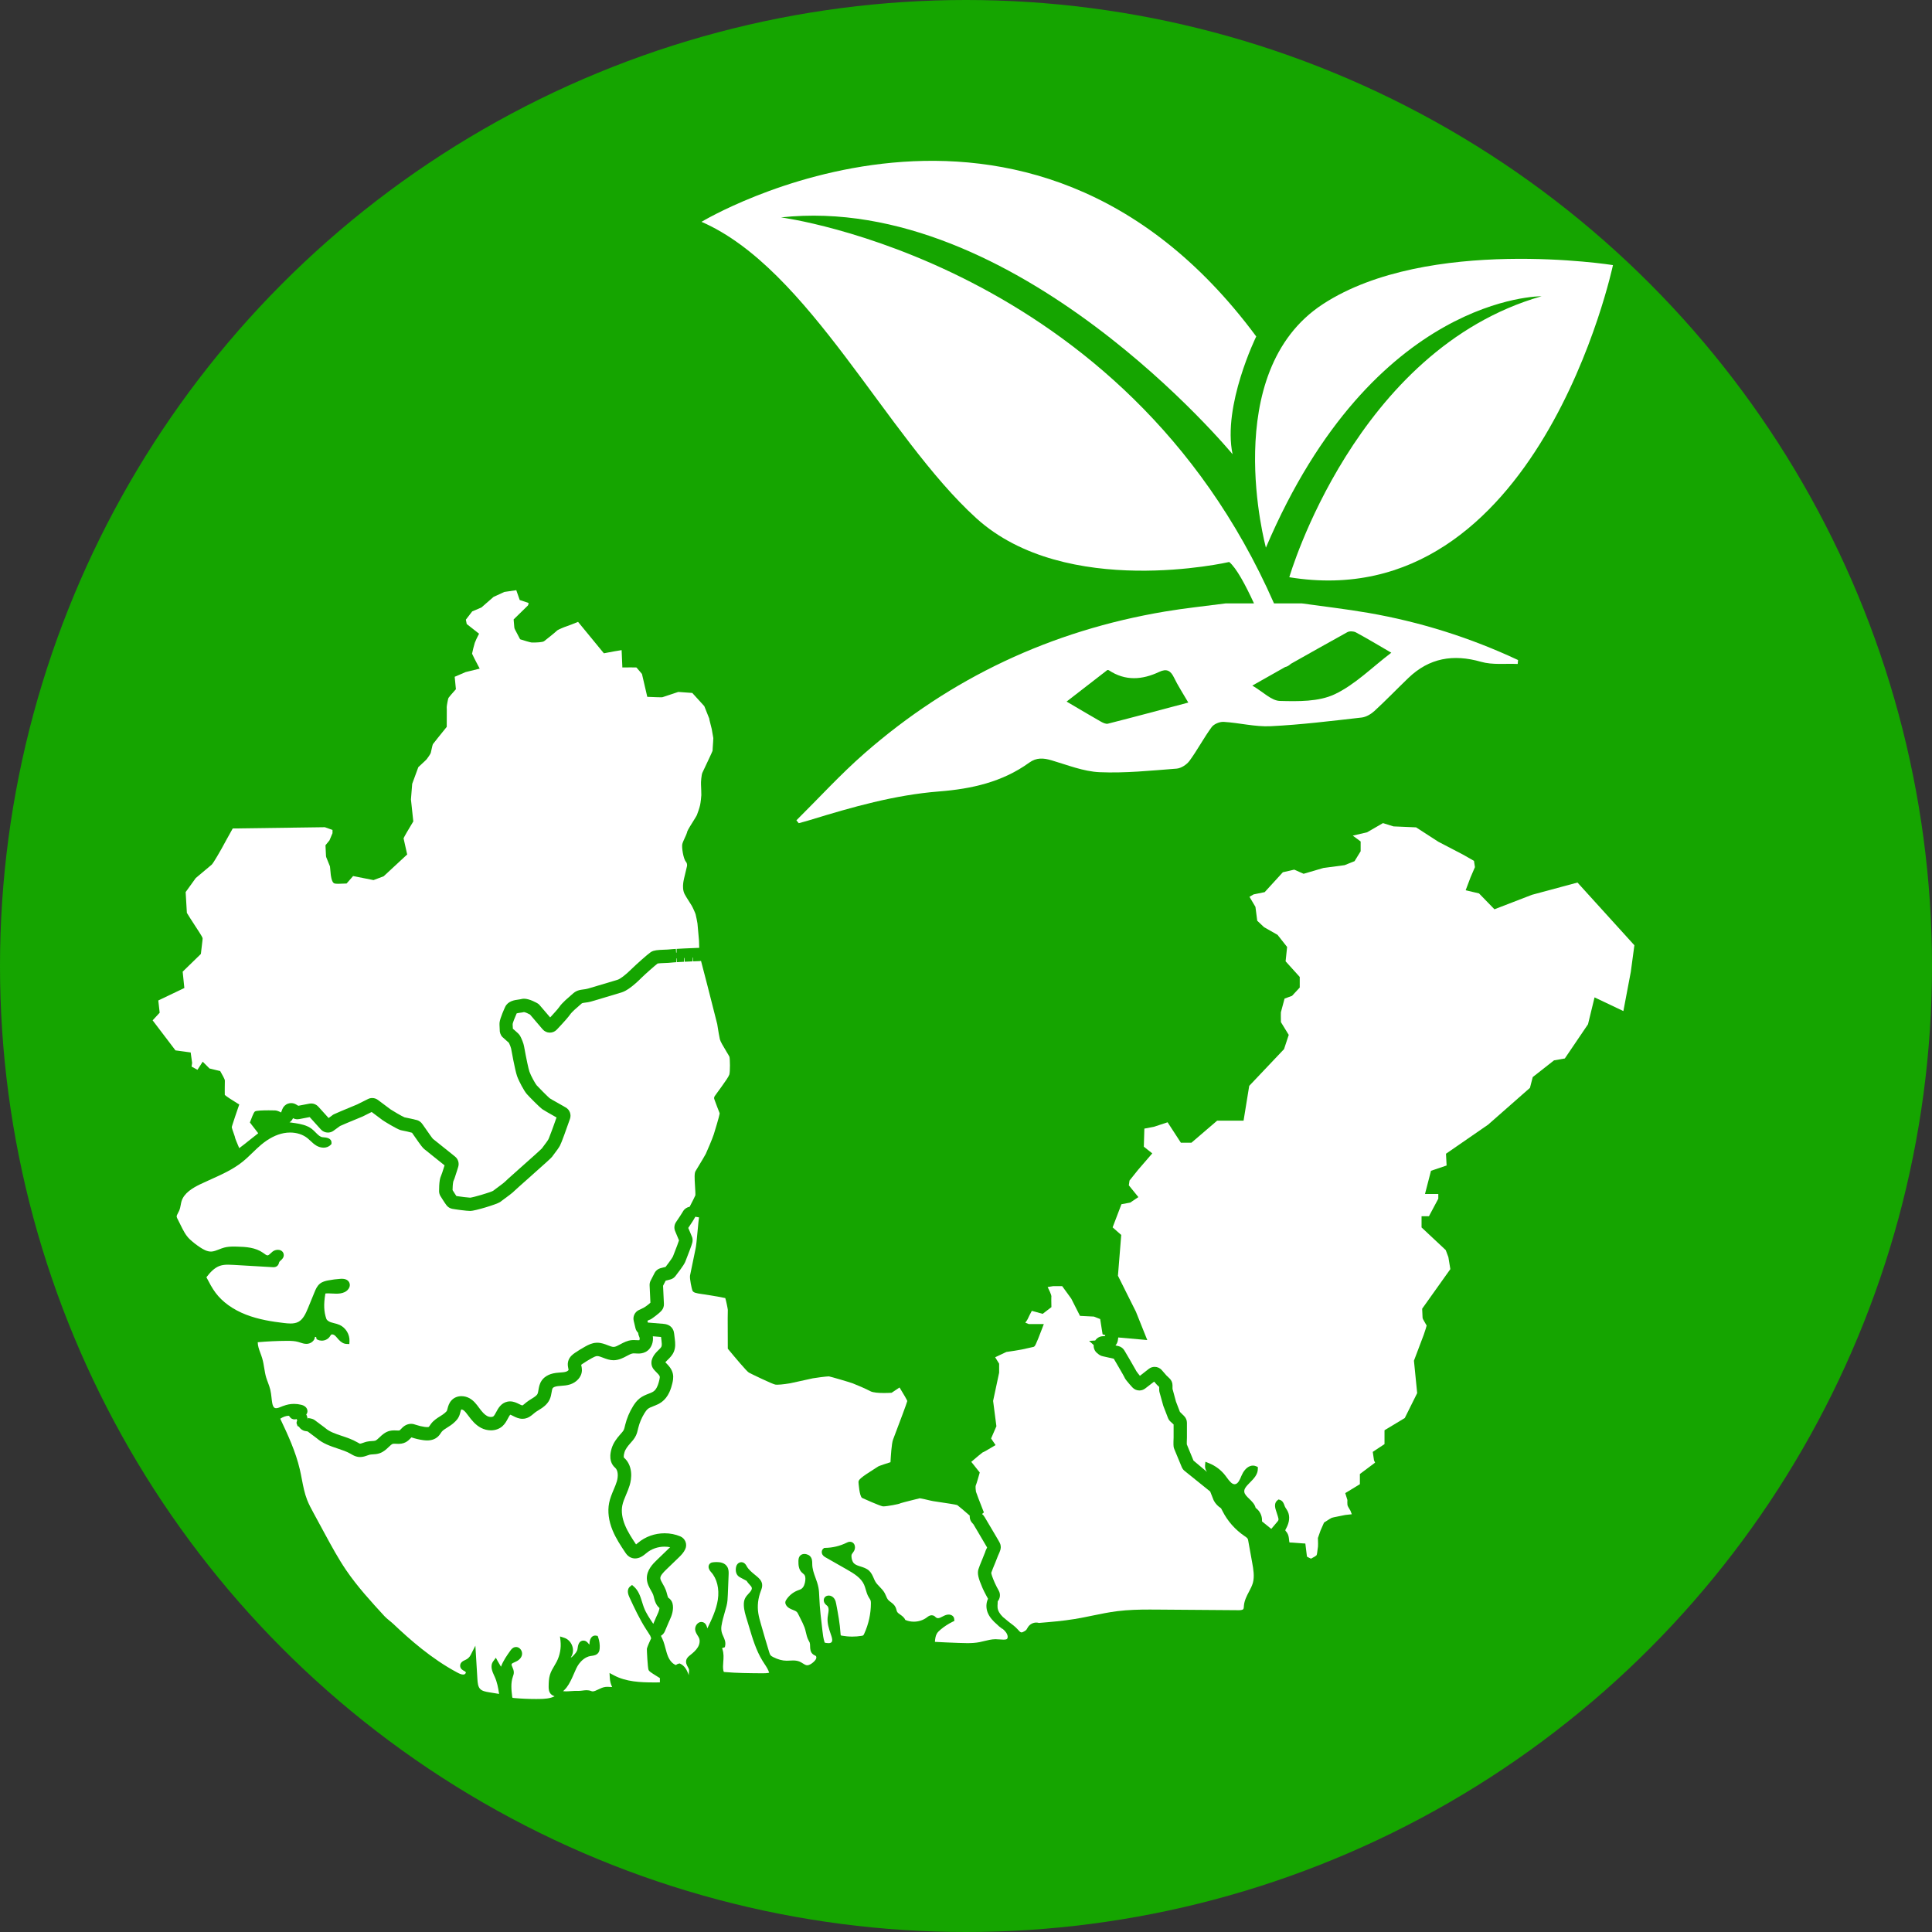 <?xml version="1.0" encoding="UTF-8"?>
<svg xmlns="http://www.w3.org/2000/svg" id="TEXT" viewBox="0 0 108.108 108.108">
  <rect x="0" y="0" width="108.108" height="108.108" fill="#333333" stroke="none"/>
  <defs>
    <style>.cls-1{fill:#15a500;}.cls-2{fill:#fff;}.cls-3{fill:#606060;}</style>
  </defs>
  <circle class="cls-1" cx="54.054" cy="54.054" r="54.054"></circle>
  <g>
    <g>
      <path class="cls-2" d="m70.836,30.644c6.026-14.165,15.423-14.067,15.423-14.067-10.428,2.985-14.114,15.723-14.114,15.723,13.937,2.274,18.111-17.466,18.111-17.466,0,0-10.347-1.642-16.221,2.177-5.874,3.819-3.199,13.632-3.199,13.632Z"></path>
      <path class="cls-2" d="m54.628,28.996c5.028,4.561,14.153,2.451,14.153,2.451.4.327.915,1.288,1.388,2.317h-1.582c-1.136.15-2.278.266-3.407.456-6.349,1.068-11.973,3.702-16.817,7.943-1.335,1.169-2.537,2.489-3.799,3.739.043.053.087.107.131.161.207-.058.416-.112.622-.175,2.37-.728,4.753-1.408,7.237-1.602,1.814-.142,3.538-.526,5.039-1.612.405-.293.795-.263,1.246-.13.888.261,1.784.625,2.689.665,1.432.062,2.875-.089,4.309-.199.256-.02.568-.225.725-.439.443-.606.795-1.279,1.238-1.884.127-.174.449-.307.671-.294.879.053,1.76.285,2.63.243,1.7-.083,3.395-.294,5.088-.485.252-.028.526-.19.719-.367.649-.596,1.26-1.233,1.896-1.844,1.171-1.126,2.516-1.353,4.07-.908.643.184,1.365.089,2.052.121.006-.073.013-.146.019-.22-2.673-1.252-5.467-2.134-8.376-2.638-1.236-.214-2.485-.357-3.728-.532h-1.552c-8.392-19.114-27.59-21.599-27.59-21.599,13.168-1.423,25.272,13.253,25.272,13.253-.572-2.724,1.324-6.59,1.324-6.59-12.873-17.381-31.041-6.415-31.041-6.415,6.025,2.623,10.347,12.022,15.375,16.583Zm7.37,11.499c-.124.031-.297-.058-.424-.131-.614-.349-1.22-.712-1.89-1.106.799-.618,1.527-1.182,2.279-1.765.001 0.0.054-.007.087.015.92.61,1.867.536,2.815.089.41-.194.637-.079.828.318.219.455.5.881.8,1.398-1.53.406-3.009.804-4.494,1.181Zm13.399-5.122c.122-.068.349-.054.476.014.638.344,1.259.719,1.979,1.137-1.089.826-2.033,1.792-3.178,2.329-.888.416-2.031.396-3.055.369-.473-.012-.934-.502-1.543-.859.628-.355,1.236-.698,1.837-1.038.114-.02.225-.094.321-.181,1.072-.605,2.118-1.193,3.163-1.772Z"></path>
    </g>
    <g>
      <polygon class="cls-3" points="37.844 53.31 37.845 53.566 37.849 53.63 37.852 53.435 37.844 53.31"></polygon>
      <g>
        <path class="cls-2" d="m15.859,78.67c.19-.075.393-.113.596-.113.135,0,.27.017.4.05.075.019.172.051.248.126.103.101.131.253.066.37-.011.02-.022.03-.033.044.05.091.077.198.073.3l.021-.1.078.013.089.015c.076.014.148.044.211.089.079.056.338.25.561.418.01.008.021.016.03.025.241.212.574.323.926.44.286.095.583.194.863.356l.042.024c.033.019.081.048.107.057l.025-.005c.013-.002.027-.004.042-.006.035-.01.071-.022.116-.038.069-.025.139-.049.207-.064.104-.024.198-.029.288-.034.078-.005.145-.009.187-.024.066-.024.15-.103.232-.182.142-.135.319-.303.577-.365.074-.018.152-.026.244-.026.043,0,.089.002.135.004.031.002.064.003.097.003.051,0,.066-.005.067-.005h-0c.018-.01.061-.055.087-.082.107-.111.269-.278.556-.288.116,0,.204.031.275.056.162.055.33.094.499.118.038.005.082.01.129.01.067,0,.096-.012.098-.014.011-.01.035-.047.048-.067.024-.037.049-.074.077-.11.148-.192.339-.312.511-.42.099-.062.193-.121.268-.19.096-.088.101-.097.114-.139.009-.029.016-.059.025-.09.034-.13.08-.309.217-.461.139-.155.34-.241.565-.241.155,0,.315.042.449.117.239.134.388.336.533.532.039.053.079.106.12.157.084.104.157.179.229.236.037.029.073.052.111.073.064.034.133.051.201.051.064,0,.122-.017.151-.044.048-.044.1-.142.147-.229.109-.205.274-.515.639-.587.045-.009.091-.013.138-.013.206,0,.375.084.511.152.056.028.149.074.178.075.026-.007.095-.067.143-.107l.082-.068c.097-.077.197-.139.29-.197.154-.095.286-.178.334-.278.024-.05.037-.129.051-.215.026-.153.057-.344.177-.522.112-.166.344-.376.811-.435.073-.009.147-.015.221-.02.125-.009.243-.017.337-.048.079-.025.133-.079.139-.098 0-.015-.009-.058-.015-.087-.021-.1-.049-.238-.008-.392.066-.263.281-.409.385-.48.186-.126.382-.246.584-.357.166-.091.363-.19.6-.204.011-.001.048-.002.059-.002.227,0,.429.079.592.143.126.049.235.092.327.092h0c.104-.002.227-.069.371-.147.184-.099.393-.212.65-.234.035-.003.07-.004.105-.004.046,0,.092.003.147.006.034.002.069.004.105.004.033,0,.05-.002.055-.002h.002c.01-.012.028-.054.019-.111-.006-.039-.017-.074-.037-.114-.029-.059-.041-.122-.047-.186-.07-.069-.125-.154-.149-.254l-.1-.419c-.058-.241.059-.49.282-.6.095-.047.217-.106.276-.132.095-.052.285-.191.377-.283l-.045-.968c-.004-.09.014-.179.054-.259.088-.18.19-.377.234-.455.067-.117.176-.203.305-.243.041-.013.101-.027.164-.043l.035-.008c.039-.009.072-.017.101-.025.33-.43.397-.552.409-.577l.037-.095c.164-.416.266-.689.305-.813-.027-.072-.079-.191-.112-.268-.039-.089-.088-.203-.112-.27-.059-.157-.039-.332.051-.473l.05-.076.037-.055.141-.211.017-.026.019-.029c.047-.072.092-.143.124-.199.004-.008.014-.024.02-.033.081-.132.215-.215.362-.242.017-.033.031-.06.049-.096.106-.205.238-.461.269-.541.011-.051-.005-.308-.017-.496-.032-.51-.039-.746.029-.862.027-.045.084-.14.153-.253.144-.238.385-.637.42-.712.053-.115.376-.861.445-1.086l.016-.052c.271-.876.313-1.087.314-1.135-.007-.01-.07-.173-.134-.344-.176-.463-.176-.466-.176-.507,0-.069.023-.1.206-.345.065-.088.136-.182.184-.253l.099-.14c.119-.167.319-.446.362-.573.05-.152.044-.884.004-1.004-.018-.041-.085-.151-.164-.281-.196-.325-.338-.565-.369-.693-.034-.138-.086-.464-.121-.68l-.026-.164c-.011-.055-.168-.666-.294-1.157-.128-.5-.254-.989-.276-1.084-.031-.136-.223-.865-.338-1.299-.024.004-.047.009-.072.011l-.056.002-.027.001-.041.002-.083.003-.081.003-.083.003-.009-.212c-.006 0-.013.001-.019.001l-.004.213-.437.02-.01-.212c-.005 0-.01 0-.015.001-.003 0-.005 0-.008 0l-.006.213-.204.011c-0,0-.035.002-.035.002l-.162.009-.013-.212c-.005 0-.01.001-.015.001-.001,0-.002 0-.004 0l0.0.213-.14.01c-.001,0-.026.002-.027.002-.034.003-.064.005-.085.008-.107.014-.245.02-.392.025-.107.004-.322.012-.403.03-.156.119-.717.615-.892.79-.458.459-.836.737-1.122.826-.179.056-.59.179-.97.291l-.144.043-.559.166c-.149.045-.277.061-.379.073-.052.007-.14.018-.166.034l-.118.102c-.155.133-.444.38-.541.523-.096.14-.347.427-.749.851-.101.106-.24.167-.387.167-.005,0-.009,0-.014-0-.151-.004-.293-.072-.391-.187-.424-.499-.639-.749-.704-.824-.089-.053-.258-.128-.339-.139-.068.017-.135.027-.21.036-.054.007-.148.02-.198.036-.092.201-.211.506-.225.588-.003.04.002.093.005.146l.003.055c.001.025.003.051.004.071.03.026.064.056.095.082.167.144.246.216.303.308.006.01.012.02.017.03.069.128.184.399.211.567.122.678.246,1.26.301,1.416.09.253.332.678.403.761.086.1.63.647.729.726.017.012.142.092.894.513.225.126.327.396.242.639-.208.595-.473,1.338-.561,1.499-.074.135-.185.283-.316.455-.038.05-.072.094-.089.119-.012.019-.025.037-.039.054-.067.08-.272.271-1.312,1.193-.374.332-.728.646-.781.7-.053.057-.133.125-.275.234-.092.071-.197.148-.293.219l-.133.098c-.025.019-.046.034-.057.044-.018.016-.038.03-.058.043-.211.135-1.399.492-1.66.496-.212,0-.861-.089-1.019-.121-.124-.025-.236-.094-.314-.194-.105-.135-.315-.476-.339-.514-.051-.083-.078-.179-.079-.277-.001-.182.009-.441.04-.623.016-.096.038-.171.069-.235.027-.056.1-.268.198-.587-.345-.277-1.033-.829-1.135-.91-.09-.075-.181-.187-.542-.708-.068-.098-.113-.163-.144-.207-.138-.042-.416-.104-.582-.134-.018-.003-.036-.007-.054-.012-.221-.063-.935-.503-1.002-.552-.067-.049-.404-.302-.62-.464l-.49.245c-.012.006-.024.011-.036.016-.707.291-1.125.466-1.243.523-.039.03-.127.095-.37.269-.093.067-.201.099-.309.099-.146,0-.291-.06-.395-.175l-.625-.691-.587.112c-.033.007-.067.01-.1.01-.086,0-.171-.021-.247-.061-.04.096-.109.175-.194.232.108.014.217.028.319.045.287.048.645.108.923.321.078.06.15.132.221.204.133.134.247.249.387.263l.055.005c.145.012.448.036.444.311l-.001.062-.043.045c-.109.115-.253.162-.398.162-.139,0-.279-.042-.392-.107-.133-.077-.241-.178-.344-.275-.055-.052-.11-.103-.168-.15-.256-.205-.603-.315-.97-.315-.116,0-.233.011-.351.033-.425.08-.854.301-1.275.654-.164.138-.318.287-.472.436-.182.177-.37.359-.575.522-.531.423-1.154.703-1.756.973-.202.09-.403.181-.601.276-.417.202-.913.493-1.048.957-.018.061-.029.124-.041.187-.02.11-.041.223-.089.335-.019.043-.041.085-.064.127-.044.081-.081.151-.076.21.004.04.03.09.055.138.051.096.099.195.147.293.155.319.302.62.541.841.18.165.373.316.577.449.165.108.376.23.597.23.006,0,.012,0,.019-0.0.139-.005.278-.06.425-.118.098-.039.196-.077.297-.104.175-.047.351-.058.539-.058.058,0,.118.001.179.003.507.012,1.037.048,1.458.347l.049.036c.071.053.146.107.202.107.003,0,.005-0.0.008-.001.05-.005.108-.059.169-.117.036-.035.073-.069.111-.098.081-.062.188-.095.289-.095.054,0,.106.009.152.029.1.042.165.126.177.232.019.165-.095.268-.171.336-.032.029-.069.062-.079.085-.024.086-.045.159-.109.217-.07.063-.156.074-.219.074-.019,0-.036-.001-.05-.002l-2.173-.127c-.104-.006-.21-.012-.315-.012-.158,0-.313.014-.456.063-.311.107-.551.378-.725.602-.018.022-.028.038-.03.045.001.001.013.019.019.029.148.283.3.575.493.833.388.519.978.942,1.706,1.224.713.277,1.472.392,2.12.468.127.015.251.027.369.027.16,0,.309-.022.44-.092.262-.14.407-.452.544-.786l.36-.879c.063-.153.141-.344.304-.474.14-.111.31-.151.459-.18.228-.044.461-.074.693-.089.024-.002.046-.002.068-.002.21,0,.35.07.417.207.04.082.044.172.011.261-.042.116-.146.223-.272.28-.151.069-.307.086-.461.086-.08,0-.159-.005-.237-.009-.073-.004-.145-.009-.218-.009-.034,0-.069.001-.103.003-.043.003-.055.009-.057.01.003.001-.003.033-.005.043-.094.553-.076.973.058,1.361.041.117.197.181.263.203.057.019.115.033.174.048.102.025.207.051.311.099.344.159.57.534.55.912l-.009.158-.158-.007c-.154-.007-.299-.087-.443-.246l-.067-.078c-.059-.069-.114-.134-.178-.175-.036-.023-.079-.035-.115-.035-.024,0-.045.006-.057.017-.012.011-.026.034-.042.057-.013.021-.026.042-.042.062-.103.138-.27.214-.438.214-.075,0-.151-.015-.221-.048l-.066-.03-.02-.07c-.005-.018-.009-.037-.009-.058h-.004c-.022,0-.043-.002-.065-.006-.004.072-.028.136-.07.193-.081.112-.219.187-.359.197-.014.001-.029.002-.043.002-.131,0-.25-.04-.357-.075-.035-.012-.071-.024-.105-.033-.185-.053-.386-.061-.59-.061-.02,0-.041 0-.061 0-.536.003-1.08.029-1.615.077.002.208.072.396.145.595.038.102.075.204.106.308.054.183.085.371.114.552.03.182.058.354.108.52.028.094.063.186.098.278.049.131.098.263.131.399.036.149.053.299.069.443.011.102.022.203.04.304.026.145.071.237.131.272.025.014.055.021.087.021.09,0,.202-.047.312-.093l.088-.036Z"></path>
        <path class="cls-2" d="m37.857,53.096c.121-.007.262-.014.403-.022l.06-.003.072-.003.159-.007.43-.018.033-.001.08-.003.032-.001-.011-.394c-.001,0-.077-.897-.087-.969-.008-.067-.078-.418-.104-.513-.023-.083-.153-.371-.221-.489-.027-.048-.078-.127-.135-.215-.096-.15-.205-.32-.259-.427-.103-.207-.098-.426-.079-.613.012-.123.076-.39.152-.7.028-.112.05-.206.059-.249.018-.09-.007-.191-.061-.251-.141-.155-.243-.806-.201-.987.021-.089.081-.219.144-.356.043-.093.108-.235.115-.275.008-.086.084-.219.341-.629.087-.14.196-.314.214-.357.054-.135.15-.414.182-.564.034-.153.069-.503.069-.555,0-.062-.009-.488-.018-.604-.009-.125.024-.531.076-.649.009-.021.05-.106.105-.224.13-.274.433-.912.466-1.007-0.0 0-0.0 0-.001 0-.003,0,.003-.086.011-.191.012-.164.034-.471.032-.52-.003-.008-.023-.13-.044-.251-.02-.118-.04-.237-.045-.259-.003-.015-.021-.085-.043-.169-.096-.377-.096-.386-.096-.414-.009-.012-.148-.367-.277-.694l-.672-.738-.783-.057c-.326.11-.843.284-.88.293-.012.003-.025.006-.101.006-.09,0-.268-.004-.633-.02l-.122-.005-.027-.119s-.253-1.098-.27-1.161c-.018-.017-.226-.273-.309-.363-.06-.003-.174-.004-.306-.004-.104,0-.22.001-.327.002l-.155.002-.006-.155c-.009-.248-.024-.613-.035-.816-.195.028-.565.095-.899.16l-.094.018-1.445-1.759c-.199.081-.569.229-.652.252-.096.026-.455.18-.512.224-.05.061-.683.57-.738.607-.093.063-.438.073-.607.073-.053,0-.088-.001-.095-.002-.097-.01-.435-.116-.577-.161l-.061-.02-.031-.057c-.272-.507-.281-.541-.286-.563-.003-.011-.012-.048-.04-.415l-.006-.074.799-.78.042-.106-.024-.043-.477-.159-.192-.548c-.213.03-.618.088-.665.097-.029.012-.367.167-.607.278l-.679.592-.514.219-.356.463.048.243.691.543-.06.117c-.039.075-.146.292-.18.394-.039.117-.132.496-.152.606.038.094.195.399.331.655l.097.181-.789.194-.611.263.068.697-.047.052c-.156.172-.341.387-.369.433-.03.066-.098.441-.098.51.002,0,.009.057.001,1.055l-.001.056-.035.044c-.265.327-.701.867-.741.927-.008.017-.036.103-.104.427l-.011.051c-.019.073-.165.273-.227.357-.009.013-.035.047-.472.449l-.342.932c-.028.319-.069.821-.07.872.003.06.078.755.126,1.178l.006.054-.029.047c-.233.382-.49.823-.516.898.007.037.097.452.182.813l.021.09-1.316,1.22-.568.215-1.142-.227-.364.417-.068.003c-.174.009-.298.013-.389.013-.207,0-.236-.02-.268-.044-.122-.091-.163-.48-.163-.484l-.011-.121c-.01-.121-.025-.286-.032-.324-.016-.047-.209-.516-.209-.516l-.012-.053-.03-.614.224-.274.169-.402v-.182l-.429-.152-5.154.071c-.194.349-.583,1.047-.622,1.127-.004.008-.475.846-.562.904-.036.028-.549.46-.884.742l-.566.786c.028.475.06,1.011.068,1.163.054.094.269.432.466.733.415.628.415.658.415.712,0,.011,0,.046-.091.799l-.007.056-1.018.991.094.914-1.458.697.077.685-.394.427,1.278,1.681.851.116.081.586-.03.205.329.179.293-.453.381.381c.005,0,.026.005.058.012.065.016.175.043.293.072.059.014.119.029.177.042l.068.016.034.061c.227.399.227.436.227.478l-0.0.067c-.002.115-.003.214-.004.298-.001.084-.001.154-.001.212-0.0.116 0.0.183.002.221.047.042.152.117.281.202s.28.181.419.265l.111.067-.043.122c-.132.378-.271.791-.338,1.008-.002.005-.003.008-.004.013-.009.029-.016.054-.022.074-.002.008-.003.013-.005.02-.003.013-.007.025-.008.032.006.058.072.243.107.343.051.143.078.22.085.274.002.009.01.032.022.063.005.012.012.032.019.048.01.025.02.052.034.086.008.019.017.042.026.063.017.042.037.09.059.142.012.028.024.058.038.088.009.021.02.045.029.067.209-.155.415-.32.615-.48.148-.119.297-.237.447-.353l-.466-.602.031-.083c.18-.479.217-.507.252-.534.072-.054.465-.064.767-.064.198,0,.357.005.361.005.103.004.222.055.333.116l.069-.182c.056-.148.174-.263.323-.314.057-.02.116-.029.175-.029.095,0,.19.026.274.076l.122.073.624-.119c.033-.007.067-.01.1-.01.149,0,.293.063.395.175l.578.639.068-.049c.066-.048.101-.074.112-.082.033-.029.069-.054.11-.075.088-.045.529-.232,1.311-.555l.602-.301c.075-.038.157-.056.238-.056.113,0,.226.036.32.107l.043.032c.204.153.599.45.665.498.102.069.625.381.78.443.167.031.625.133.707.158.09.029.171.081.235.151.044.048.088.111.192.262l.052.074c.113.163.349.503.4.556.075.059.526.42.881.706l.361.29c.169.136.239.361.177.569l-.063.205c-.047.153-.101.32-.144.441-.028.079-.054.142-.067.169-.001.002-.014.042-.026.157-.004.035-.006.07-.009.105-.005.074-.007.145-.008.203-0.0.009-0.0.018-0.0.027.058.095.107.171.148.233.027.042.049.073.066.098.222.037.683.09.77.092.185-.019,1.072-.278,1.283-.383.041-.032.101-.077.171-.129l.034-.025c.142-.105.406-.3.464-.36.049-.053.182-.173.787-.711l.045-.04c.592-.525,1.131-1.005,1.232-1.112.023-.033.054-.074.089-.121l.027-.036c.078-.103.197-.258.248-.352.008-.016.018-.039.03-.069.042-.1.098-.249.158-.412l.095-.26c.062-.171.122-.342.17-.479-.367-.207-.73-.414-.806-.469-.136-.098-.747-.713-.863-.849-.151-.177-.432-.698-.539-.997-.12-.341-.331-1.527-.333-1.541-.009-.053-.071-.217-.122-.318-.032-.034-.119-.108-.167-.15-.063-.054-.15-.13-.198-.178-.106-.107-.16-.273-.151-.424.002-.032-.002-.072-.006-.135-.005-.082-.008-.165-.004-.233.019-.261.313-.888.316-.894.158-.332.53-.381.753-.411.048-.007.092-.011.125-.02.016-.005.032-.009.048-.013.036-.008.095-.013.132-.013.305,0,.725.239.774.273.031.021.06.046.085.074.04.043.36.418.6.7.028-.03.056-.061.086-.093.331-.359.413-.474.426-.493.073-.108.182-.228.343-.378.115-.107.238-.213.327-.289l.116-.101c.091-.08.196-.136.323-.17.062-.017.139-.029.24-.042.086-.011.168-.021.258-.048l.57-.169c.306-.091.656-.195.896-.267l.196-.06c.118-.037.404-.228.818-.642.178-.177.857-.786,1.026-.898.01-.006.02-.013.03-.019.157-.09.343-.106.737-.121.118-.004.235-.008.329-.02.031-.004.078-.008.116-.011.005-.001.032-.003.038-.003l.161-.011.013.212c.005-0.0.01-.001.015-.001.003-0.0.006-0.0.009-.001l.003-.214Z"></path>
        <path class="cls-2" d="m56.093,91.151c-.066-.049-.132-.098-.195-.15-.041-.034-.073-.07-.111-.105-.208-.178-.414-.39-.524-.671-.09-.23-.094-.525.023-.762-0-.001-0-.002-0-.003l-.019-.034c-.022-.04-.053-.095-.085-.156-.033-.062-.069-.13-.101-.193-.036-.072-.069-.14-.092-.193l-.02-.046c-.231-.535-.288-.792-.222-1.021.031-.108.106-.293.231-.597.073-.178.125-.303.149-.372.01-.042.025-.083.045-.122.027-.052.048-.096.063-.134-.107-.188-.351-.6-.606-1.029-.075-.126-.136-.228-.167-.281-.009-.01-.021-.021-.037-.037-.107-.103-.167-.245-.164-.394 0-.013.003-.026.005-.039-.282-.247-.632-.546-.701-.592-.078-.031-.659-.118-.971-.164-.354-.052-.482-.072-.531-.089-.092-.03-.546-.122-.598-.129-.043.013-.977.24-1.07.276-.064.052-.77.178-.965.178-.012,0-.022-.001-.03-.002-.171-.023-1.147-.464-1.155-.469-.158-.079-.207-.879-.207-.887.001-.129.088-.236.962-.785.061-.038.104-.065.117-.075.021-.017.061-.049.712-.254.015-.296.059-1.04.141-1.26l.132-.35c.192-.506.641-1.692.667-1.815-.017-.058-.224-.419-.434-.756l-.444.296-.043.002c-.078.004-.222.011-.385.011-.279,0-.614-.019-.765-.103-.206-.114-.784-.363-.982-.437-.196-.073-1.234-.375-1.331-.39-.003-0-.007-0-.012-0-.137,0-.76.082-.89.108-.049.01-.249.054-.477.105-.329.073-.715.159-.794.173-.005.001-.47.08-.724.08-.042,0-.079-.002-.106-.007-.175-.032-1.388-.618-1.48-.673-.126-.075-.769-.842-1.141-1.292l-.036-.044v-.057c-.009-1.628-.006-2.015.001-2.121h-.001c-.004-.072-.092-.502-.141-.654-.155-.039-.63-.123-1.199-.21l-.086-.012c-.365-.051-.507-.082-.557-.207-.028-.07-.163-.656-.129-.838.024-.132.265-1.304.315-1.529.019-.085.058-.375.137-1.273l.005-.06c.001-.003.02-.217.045-.387l-.207-.035c-.085.161-.231.382-.377.598-.007.01-.013.019-.019.028.018.041.038.089.058.136l.03.07c.056.131.122.289.13.314.025.077.031.158.02.238-.011.077-.024.163-.363,1.026l-.038.097c-.027.068-.076.194-.546.802-.065.089-.156.156-.26.191-.045.015-.114.032-.187.05l-.034.008c-.028.007-.053.013-.074.018-.03.057-.076.146-.146.286l.048,1.014c.006.131-.036.26-.119.361-.148.182-.558.465-.59.484-.038.023-.078.042-.121.055-.013.006-.039.017-.092.043l.023.103c.012 0.0.023 0.0.035.001l.813.067c.106.009.384.032.536.28.066.107.08.212.089.283l.034.281c.03.242.048.479-.054.722-.082.196-.222.333-.335.443-.051.05-.104.102-.139.145l.027.027c.149.15.334.336.395.619.021.098.024.201.01.314-.008.069-.023.14-.039.21-.03.127-.081.318-.168.506-.107.231-.251.414-.428.545-.154.113-.319.178-.465.235-.121.047-.226.088-.3.145-.078.061-.147.162-.197.243-.162.261-.281.543-.352.834l-.015.065c-.026.11-.055.235-.116.361-.038.08-.088.158-.152.24-.043.055-.091.109-.138.162l-.031.035c-.125.142-.261.311-.316.49-.069.224-.033.301-.034.301.226.194.365.473.4.807.031.296-.024.567-.076.741-.056.186-.129.359-.202.532-.089.209-.172.406-.211.604-.064.325-.011.707.153,1.104.155.374.388.729.616,1.071.042-.03.088-.069.115-.092.406-.342.932-.531,1.483-.531.307,0,.602.058.878.173.133.056.237.163.29.297.053.134.049.284-.011.415-.088.194-.23.34-.368.473l-.702.677c-.172.166-.331.339-.327.477.002.087.065.196.144.334.054.094.115.201.162.325.028.073.05.153.071.233.015.058.042.161.066.201.119.072.205.187.24.322.084.322-.039.681-.158.929-.01.021-.025.054-.038.082-.001.002-.011.026-.012.028-.061.137-.144.334-.219.514-.045.109-.123.198-.22.256 0.0.002-0.0.005 0.0.007.054.107.103.212.14.313.046.127.08.257.114.387.044.164.085.319.148.465.102.235.261.403.434.466.043-.038.096-.065.152-.078l.055-.013.05.024c.234.112.352.348.419.516l.044.113c0.0.002.002.004.002.006-.004-.059.002-.116.007-.166.005-.059.011-.114.003-.154-.008-.04-.035-.087-.063-.138-.059-.106-.133-.238-.086-.398.037-.126.137-.205.204-.258.163-.13.332-.271.44-.45.104-.173.13-.37.068-.516-.02-.047-.048-.091-.076-.135-.052-.084-.113-.179-.136-.297-.028-.149.038-.316.162-.406.055-.041.118-.062.181-.062.046,0,.093.012.136.035.128.07.165.205.189.294l.008.031c.248-.51.5-1.039.587-1.602.094-.61-.048-1.19-.381-1.552-.056-.061-.149-.183-.136-.318.006-.07.042-.132.099-.174.06-.044.125-.05.164-.054.046-.004.115-.011.193-.011.196,0,.454.042.588.264.088.146.082.314.077.437l-.045,1.125c-.008.196-.016.419-.073.632-.031.116-.063.226-.094.334-.075.26-.145.506-.19.786-.023.147-.008.3.044.44.017.044.036.088.057.133.069.152.147.325.109.52l-.018.092-.089.03c-.051.017-.068.027-.074.032.001-.001.002-.001.003-.001.008,0,.015.029.022.046.085.252.067.487.049.713-.013.171-.025.332.004.483.012.066.03.082.03.082.007.003.034.005.047.006.673.059,1.363.064,2.03.069.029 0.0.059.001.088.001.127,0,.252-.004.369-.031-.049-.171-.155-.334-.267-.503-.036-.056-.073-.112-.108-.168-.358-.583-.557-1.251-.749-1.896-.042-.142-.084-.282-.127-.421-.075-.241-.16-.513-.167-.795-.004-.14.014-.252.056-.351.052-.123.14-.217.217-.299l.057-.062c.084-.095.124-.175.118-.239-.006-.067-.056-.123-.135-.208-.054-.057-.112-.121-.158-.2l-.346-.185c-.036-.019-.071-.039-.103-.066-.125-.103-.178-.277-.149-.476.006-.045.02-.114.062-.179.05-.08.135-.132.224-.137.007-0.0.013-0.0.019-0.0.091,0,.163.041.224.111.034.039.057.081.075.115.11.194.286.337.456.476l.103.085c.108.09.269.226.302.432.023.148-.029.282-.071.39-.159.417-.205.839-.141,1.249.031.205.09.411.148.61.149.52.297,1.036.456,1.549.022.071.045.145.085.192.032.039.083.069.149.103.258.131.508.199.744.2.06-0.0.116-.003.175-.006.059-.003.121-.007.185-.007.118,0,.241.012.359.06.069.028.133.068.197.108.069.043.134.084.196.096.014.003.028.004.042.004.121,0,.25-.09.341-.171.091-.081.141-.146.162-.211.018-.056.006-.12-.026-.143-.014-.01-.03-.017-.045-.024-.035-.017-.069-.034-.099-.057-.163-.123-.167-.313-.171-.465-.002-.075-.004-.145-.022-.196-.01-.029-.026-.056-.042-.084l-.028-.051c-.075-.144-.11-.296-.144-.442-.021-.093-.043-.186-.076-.275-.062-.166-.146-.332-.228-.493l-.1-.201c-.033-.067-.063-.13-.105-.171-.049-.048-.129-.08-.215-.114-.138-.055-.294-.117-.386-.274-.03-.051-.044-.102-.04-.153.003-.06.032-.107.047-.13.152-.24.38-.428.643-.531l.064-.024c.043-.015.085-.03.124-.052.169-.097.222-.337.238-.472.019-.159-.001-.273-.058-.338-.019-.021-.041-.039-.063-.057-.033-.027-.065-.054-.094-.085-.154-.169-.172-.398-.168-.621.002-.072.005-.219.115-.316.058-.051.134-.077.219-.077.034,0,.07.004.107.013.077.018.142.05.191.094.141.125.141.31.141.446.001.283.087.519.178.769.065.179.133.364.17.563.031.163.037.325.044.483l.003.066c.026.627.103,1.262.177,1.876.024.206.05.419.113.615.008.028.013.037.015.039.048.01.13.027.208.027.071,0,.139-.014.176-.06.064-.08.021-.24-.017-.354l-.035-.102c-.098-.29-.199-.59-.172-.912.006-.068.017-.136.029-.204.011-.063.023-.127.026-.191.004-.066.001-.186-.065-.255-.013-.014-.027-.025-.041-.037-.03-.025-.063-.053-.094-.092-.089-.113-.094-.26-.013-.358.034-.042.083-.073.141-.088.027-.007.054-.011.081-.011.118,0,.237.065.312.175.069.101.09.218.106.303.101.534.206,1.088.241,1.654.002.024.005.083.015.098.006.004.028.01.065.016.191.034.384.051.577.051.174,0,.347-.014.519-.042.027-.004.073-.012.091-.025.022-.015.044-.064.058-.094.244-.53.374-1.117.374-1.701,0-.056-.002-.115-.017-.16-.012-.036-.037-.075-.064-.117l-.043-.068c-.081-.137-.124-.283-.165-.425-.028-.094-.054-.189-.095-.278-.168-.372-.542-.607-.977-.854l-1.17-.666c-.049-.028-.125-.071-.175-.15-.075-.12-.05-.275.056-.352l.041-.03.051-.001c.412-.006.825-.105,1.194-.287.045-.022.112-.056.193-.056.021,0,.043.002.066.008.082.02.146.074.183.153.045.097.042.225-.008.326-.023.047-.054.09-.086.134-.027.037-.053.072-.063.102-.011.033-.01.077-.008.107.005.096.03.273.145.383.087.084.221.126.362.171.16.05.342.107.483.24.127.12.194.276.254.413.031.072.061.144.102.21.058.094.139.178.225.267.106.109.215.222.293.367.028.052.051.107.075.162.031.073.06.143.101.194.037.047.093.089.152.133.096.072.204.154.269.283.025.05.042.105.057.16.011.042.022.083.039.11.033.056.101.104.174.155.101.071.222.156.279.296.149.065.313.098.477.098.264,0,.53-.083.737-.243.058-.045.15-.116.263-.116.025,0,.051.004.077.011.077.022.127.074.16.109.034.03.074.043.117.043.038,0,.078-.01.119-.027.039-.017.078-.037.116-.056.079-.041.168-.087.271-.11.026-.006.056-.009.087-.009.069,0,.146.017.21.063.061.044.098.109.104.182l.01.11-.099.048c-.239.117-.463.262-.666.432-.078.065-.165.144-.219.237-.075.13-.094.3-.105.456.452.026.889.042,1.326.059.161.006.324.012.486.012.231,0,.461-.012.683-.055.09-.017.18-.039.269-.062.197-.049.401-.099.615-.102h.015c.082,0,.156.006.234.012.071.006.14.011.206.011.031,0,.062-.001.091-.004.049-.005.082-.014.101-.028.033-.024.051-.086.044-.152-.017-.16-.14-.298-.281-.422Z"></path>
        <path class="cls-2" d="m85.713,50.074l-2.089.806-.863-.888-.748-.176.27-.714.25-.581-.054-.35-.61-.348-1.385-.722-1.245-.805-1.267-.054-.585-.184-.89.514-.801.187.441.326v.549l-.341.554-.559.224-1.184.157-1.108.325-.524-.232-.637.146-1.017,1.113-.618.126-.233.134.334.564.101.777.382.36.753.428.536.679-.084.803.791.875v.592l-.431.465-.418.153c-.054.2-.194.712-.206.768-.005.041-.003.306.002.55l.438.714-.264.797-1.948,2.055-.316,1.947h-1.478l-1.438,1.233h-.593l-.742-1.142-.765.252-.535.102-.03,1.012.473.374-.798.924-.476.596-.038.268.534.658-.455.307-.492.092-.494,1.295.482.425-.184,2.283,1.007,2.015.634,1.583-1.623-.145c-0.0.001 0.0.002 0.0.003l-.024.162c-.016.105-.063.202-.133.28.064.015.122.028.163.037.142.033.264.122.338.248.113.192.229.39.332.565.14.24.254.44.304.531.01.019.019.035.025.049.041.062.125.174.206.271.158-.121.361-.281.495-.387.097-.077.214-.114.329-.114.149,0,.297.062.401.183l.257.295.179.172c.104.1.163.238.163.383v.197l.194.715.221.575.234.231c.101.1.158.236.158.379l-0.0.833c-.009.222-.009.326-.007.373l.066.161.061.149.134.324.027.065.086.209.76.638c-.075-.099-.124-.215-.112-.357l.018-.215.2.08c.373.149.697.397.937.719l.05.068c.166.227.297.39.448.39.01,0,.02-.001.031-.003.168-.025.267-.262.353-.471.09-.217.25-.447.467-.534.058-.023.116-.035.174-.035.061,0,.121.013.179.038l.096.042-0.0.105c-.002.319-.232.55-.435.755-.219.221-.351.367-.321.544.022.132.145.251.276.377.144.14.307.295.357.505.223.158.362.425.357.7v.06h.001c.003,0,.02.014.029.021l.488.396.327-.387c.029-.034.058-.069.069-.098.021-.056-.003-.141-.032-.23l-.11-.343c-.08-.247-.051-.427.084-.536l.068-.054.083.027c.157.052.211.203.247.303l.02.055c.02.048.049.092.078.136.034.052.067.104.092.159.123.261.092.596-.084.921-.027.05-.061.111-.056.132.003.012.026.04.043.06.02.023.039.047.055.072.083.123.097.26.11.382.005.054.01.109.024.161.115.002.245.012.374.023.128.01.256.021.381.028l.133.008.016.132s.054.443.074.6c.044.028.133.073.226.115.149-.073.288-.16.315-.198.023-.052.044-.233.056-.33.007-.062.014-.114.02-.144.008-.046.005-.27-.003-.451l-.002-.031.147-.419.196-.445.039-.026c.22-.144.351-.225.391-.241.024-.01.054-.022.728-.154l.044-.008c.032-.007.194-.023.353-.038-.032-.087-.065-.175-.076-.199l-.03-.049c-.089-.145-.128-.216-.138-.276-.009-.055-.007-.187-.003-.276l-.12-.383.819-.499v-.57l.85-.636-.06-.131-.069-.472.657-.435v-.775l1.134-.684.694-1.395-.181-1.813.548-1.449c.072-.208.155-.467.163-.518-.011-.01-.116-.207-.206-.361l-.022-.073-.023-.508,1.577-2.215-.11-.672-.148-.394-1.353-1.267v-.628h.414l.523-.98v-.263h-.745l.336-1.298.874-.297-.035-.658,2.358-1.628,2.341-2.059.155-.602,1.192-.936.604-.106,1.297-1.914.366-1.504,1.613.766.415-2.19.201-1.492-3.184-3.51-2.553.688Z"></path>
        <path class="cls-2" d="m68.416,84.571l-.025-.049c-.021-.043-.043-.084-.065-.123-.166-.108-.306-.248-.398-.417-.011-.02-.02-.04-.028-.061l-.182-.461-1.432-1.153c-.07-.056-.124-.129-.159-.212-.072-.174-.376-.913-.413-.998-.02-.045-.034-.092-.042-.14-.005-.035-.018-.118-.001-.524v-.725l-.178-.163c-.06-.055-.107-.124-.137-.201l-.254-.658c-.006-.016-.012-.032-.016-.049l-.203-.731c-.013-.046-.019-.094-.019-.142v-.155l-.12-.115c-.011-.011-.022-.022-.033-.035l-.13-.149c-.195.153-.393.305-.506.39-.095.071-.207.106-.318.106-.143,0-.285-.057-.389-.169-.003-.004-.34-.366-.423-.517-.01-.019-.019-.037-.027-.057-.016-.032-.093-.179-.439-.769l-.156-.265c-.2-.045-.528-.12-.599-.134-.07-.012-.136-.037-.196-.075-.023-.014-.077-.054-.146-.113-.131-.111-.195-.277-.183-.444l-.256-.231.341-.022c.09-.137.239-.229.408-.239l.143-.009.003-.018c.002-.013.009-.023.012-.035l-.153-.044-.135-.856-.35-.138-.779-.039-.489-.965-.507-.698h-.511l-.303.048c.227.459.216.512.206.56-.005.04-.002.284.003.484l.002.081-.49.376-.607-.168c-.076.143-.182.345-.21.415-.028.07-.092.165-.154.247l.194.078h.841l-.082.216c-.39,1.025-.413,1.033-.498,1.062-.019.006-.179.042-.339.076-.144.031-.288.062-.317.07-.044.014-.697.118-.859.137-.065.026-.342.157-.627.296l.222.36v.504l-.337,1.578.184,1.418-.297.685.25.369-.144.087c-.372.225-.512.3-.579.324-.074.051-.357.287-.636.527l.474.596-.022.079c-.025.088-.151.537-.201.65-.005.011-.027.08.012.347.016.065.217.588.401,1.052l.042.104-.102.091c.038.036.064.062.073.072.025.028.048.06.067.093.015.026.084.142.176.298.096.162.241.404.371.626l.179.305.068.118.049.088c.063.117.08.253.048.383-.011.041-.033.109-.067.19-.02.049-.045.105-.073.164-.023.068-.067.178-.162.41l-.016.038c-.063.154-.167.405-.199.503.003.079.065.26.185.537l.021.048c.023.055.059.126.099.203.039.076.079.149.12.225.103.192.073.422-.064.587-.001.043-.002.085-.004.125-.005.08-.011.16-.002.238.02.169.122.341.295.511.047.041.095.08.144.119.055.044.115.092.174.144.013.009.025.019.038.029.16.118.325.24.466.394l.032.035c.058.065.117.132.172.141.005.001.01.001.015.001.051,0,.117-.035.171-.068.038-.023.081-.05.104-.08.017-.021.029-.045.042-.068.015-.028.031-.056.049-.083.107-.16.282-.251.462-.251.05,0,.099.007.148.021.661-.054,1.343-.111,2.006-.22.328-.054.654-.121.98-.188.46-.095.936-.193,1.413-.252.599-.075,1.208-.089,1.806-.089.184,0,.367.001.549.003l4.407.033h.023c.077,0,.214-.005.255-.065.021-.031.026-.09.03-.152l.004-.054c.029-.284.157-.528.281-.764.087-.166.17-.323.217-.488.102-.362.029-.771-.036-1.131l-.22-1.22c-.008-.045-.016-.087-.03-.116-.027-.055-.096-.101-.169-.151-.53-.359-.951-.835-1.234-1.387Z"></path>
        <path class="cls-2" d="m36.596,89.394c-.015-.056-.029-.111-.047-.159-.026-.068-.069-.144-.117-.23-.102-.177-.229-.398-.237-.675-.012-.484.356-.84.555-1.032l.702-.677c.014-.014.029-.028.046-.044-.102-.021-.208-.031-.315-.031-.372,0-.738.129-1.006.355-.182.154-.381.304-.638.304-.106,0-.209-.027-.304-.082-.129-.076-.201-.183-.25-.256-.255-.382-.518-.778-.706-1.232-.22-.533-.287-1.062-.195-1.532.053-.271.156-.512.258-.755.066-.156.129-.303.173-.451.082-.272.084-.616-.096-.77-.189-.163-.376-.483-.192-1.084.096-.314.291-.563.47-.767l.033-.037c.075-.085.141-.158.175-.229.026-.054.044-.131.063-.215l.015-.061c.092-.372.241-.727.444-1.053.076-.123.198-.303.376-.441.158-.121.33-.189.483-.249.113-.044.219-.085.294-.14.037-.027.069-.06.1-.1.114-.147.174-.357.213-.523.01-.043.021-.089.026-.138.003-.034.001-.054-.001-.063-.014-.067-.106-.159-.198-.252l-.079-.081c-.052-.056-.111-.125-.147-.216-.064-.156-.054-.338.024-.506.082-.183.214-.313.326-.423.071-.069.144-.141.169-.199.033-.078.016-.218.001-.342l-.024-.196-.459-.038c.044.302-.066.704-.411.879-.153.078-.302.087-.401.087-.046,0-.095-.003-.149-.006-.035-.002-.071-.004-.107-.004-.012,0-.025,0-.037.001-.103.009-.221.073-.361.148-.189.102-.424.229-.729.236-.213,0-.411-.071-.604-.147-.12-.047-.224-.087-.322-.087h-.002c-.083.005-.191.061-.286.113-.179.099-.356.207-.526.322-.019.013-.053.036-.075.055.003.018.008.036.012.054.014.067.031.15.03.25-.009.4-.334.684-.652.789-.181.059-.358.072-.516.083-.06.004-.12.008-.18.016-.147.019-.251.06-.288.114-.029.042-.044.136-.06.228-.021.126-.045.268-.114.414-.142.296-.403.458-.614.589-.085.052-.159.099-.209.139l-.076.063c-.117.1-.277.237-.508.273-.036.005-.073.008-.111.008-.207,0-.372-.082-.513-.153-.054-.027-.145-.073-.167-.077-.033.024-.095.14-.134.212-.074.14-.158.297-.301.427-.169.153-.399.237-.647.237-.189,0-.385-.049-.554-.137-.316-.166-.531-.436-.726-.7-.092-.123-.186-.251-.285-.306-.025-.014-.059-.023-.095-.029-.016.018-.037.098-.05.149-.011.043-.022.085-.035.127-.075.238-.203.356-.327.47-.118.109-.245.188-.372.268-.128.08-.249.155-.318.245-.014.018-.027.038-.039.057-.037.057-.094.143-.177.217-.152.135-.351.204-.593.204-.069,0-.146-.006-.234-.018-.217-.03-.427-.08-.644-.153-.016.015-.033.033-.046.047-.064.067-.153.158-.274.223-.156.083-.312.092-.416.092-.041,0-.085-.002-.135-.004-.031-.002-.064-.003-.097-.003-.039,0-.059.003-.071.006-.064.015-.152.099-.237.18-.124.119-.279.267-.495.344-.145.052-.285.06-.396.066-.066.004-.125.008-.166.017-.044.01-.088.027-.131.042-.111.04-.25.09-.413.09-.038,0-.075-.003-.111-.008-.161-.024-.289-.099-.385-.155l-.036-.021c-.213-.123-.46-.205-.725-.294-.401-.134-.816-.272-1.175-.58-.131-.099-.384-.291-.498-.374h-0l-.009-.002-.056-.009-.061-.01c-.157-.025-.282-.116-.361-.24-.019-.011-.039-.02-.055-.035-.002-.002-.002-.005-.004-.007l-.053-.008.029-.028c-.038-.053-.061-.114-.05-.179.006-.035.019-.064.033-.089-0-.001-.001-.002-.001-.003-.007-.018-.016-.048-.025-.082-.036.008-.077.017-.123.017-.047,0-.098-.009-.15-.036-.066-.036-.105-.089-.134-.129-.009-.012-.023-.031-.029-.037 0.0.001-.001.001-.005.001h-.008c-.006,0-.014 0-.024 0-.139.006-.286.06-.449.163.429.904.862,1.84,1.095,2.836.043.184.078.369.114.555.078.403.151.783.293,1.147.1.256.235.507.367.749l.639,1.178c.367.675.743,1.368,1.176,2.005.631.927,1.404,1.77,2.153,2.585.074.08.175.163.272.242.077.063.153.125.219.187.909.862,2.136,1.95,3.572,2.716.108.058.228.116.333.116.02,0,.04-.002.059-.007.041-.01.084-.056.097-.101-.017-.053-.054-.072-.086-.088-.089-.046-.238-.123-.236-.302.002-.195.188-.275.287-.318.134-.058.239-.156.299-.275l.266-.524.113,1.866c.013.22.035.427.152.552.111.118.297.156.511.191l.551.089c-.048-.333-.111-.667-.248-.965l-.018-.038c-.109-.235-.258-.557-.063-.822l.147-.199.12.217c.054.096.11.191.168.285.125-.341.341-.643.524-.898.043-.06.115-.161.24-.194.026-.007.052-.011.078-.011.077,0,.152.03.215.087.094.086.141.22.12.342-.028.16-.148.297-.336.386l-.069.031c-.08.035-.163.071-.178.115-.012.037.016.101.046.17.036.084.078.18.078.291-0.0.091-.029.168-.053.236-.128.367-.082.755-.041,1.097.003.021.008.07.017.082.006.005.028.013.097.019.402.036.809.054,1.213.054.063,0,.126-.001.188-.001.288-.004.607-.021.861-.151-.06-.024-.126-.052-.182-.101-.155-.132-.152-.342-.151-.455.003-.199.005-.425.07-.64.057-.19.155-.355.25-.514.043-.072.086-.144.125-.219.185-.358.263-.775.218-1.176l-.028-.244.234.075c.191.061.349.21.433.41s.081.418-.01.596l-.023.044c-.009.017-.021.04-.031.061.031-.014.071-.04.106-.075.134-.136.246-.26.269-.399l.008-.052c.021-.146.06-.419.317-.427h.008c.151,0,.239.112.299.187.009.012.021.026.032.039.006-.022.011-.055.012-.1.004-.113.044-.264.147-.348.049-.04.108-.06.169-.06.016,0,.031.001.047.004l.092.016.031.089c.068.196.096.408.081.613-.005.071-.018.153-.067.228-.098.147-.266.17-.389.186l-.047.006c-.319.049-.546.295-.653.438-.117.157-.193.337-.274.528-.037.089-.075.178-.117.265-.11.229-.234.488-.443.684-.027.025-.045.041-.057.054.005.001.012.002.019.003.049.006.098.008.148.008.087,0,.177-.007.269-.014.076-.006.151-.011.226-.013.031-.001.061-.001.091-.001.041,0,.083.001.124.001h.008c.063,0,.133-.009.199-.017.073-.009.151-.02.23-.02.088,0,.178.012.267.05.025.01.05.015.077.015.082,0,.178-.043.309-.107.12-.058.256-.124.403-.142.034-.004.068-.006.103-.006.047,0,.095.003.143.006.042.003.082.005.119.005h.009c-.076-.157-.121-.327-.13-.502l-.016-.284.25.134c.671.359,1.476.395,2.216.395.092,0,.184-.001.273-.001l.079-.001c0-.008 0-.014 0-.022 0-.019 0-.036 0-.054 0-.062 0-.122-0-.164-.038-.025-.095-.059-.156-.097-.19-.118-.302-.189-.37-.241-.003-.002-.004-.004-.007-.006-.029-.022-.052-.042-.067-.059-.009-.01-.012-.019-.018-.027-.005-.008-.013-.017-.016-.025,0-.001-.012-0-0-.001-.051-.119-.099-1.12-.094-1.174.001-.007.002-.018.006-.035 0-.001 0-.002.001-.003.002-.007.005-.017.008-.026.001-.004.002-.007.004-.012.003-.01.008-.024.013-.037.003-.007.004-.012.007-.02.006-.015.013-.034.02-.052.004-.01.007-.019.012-.03.008-.021.019-.045.029-.07.006-.014.011-.026.018-.042.012-.027.026-.058.04-.09.008-.018.016-.036.025-.057.015-.033.032-.071.05-.109.003-.007.006-.014.009-.02-.022-.041-.038-.085-.049-.129-.05-.082-.1-.163-.153-.243l-.085-.13c-.371-.576-.66-1.2-.939-1.803-.165-.355-.038-.524.051-.593l.103-.08.099.086c.266.232.368.56.466.877.031.102.063.204.1.301.121.316.312.598.513.896.004.005.007.011.011.016l.006-.014.027-.064.059-.138.042-.098c0-0.0.012-.027.012-.027l.034-.077c0-.001.014-.031.014-.031.016-.036.03-.067.04-.087.077-.16.105-.281.111-.351-.177-.146-.242-.355-.268-.436-.014-.044-.028-.094-.042-.149Z"></path>
      </g>
    </g>
  </g>
</svg>
